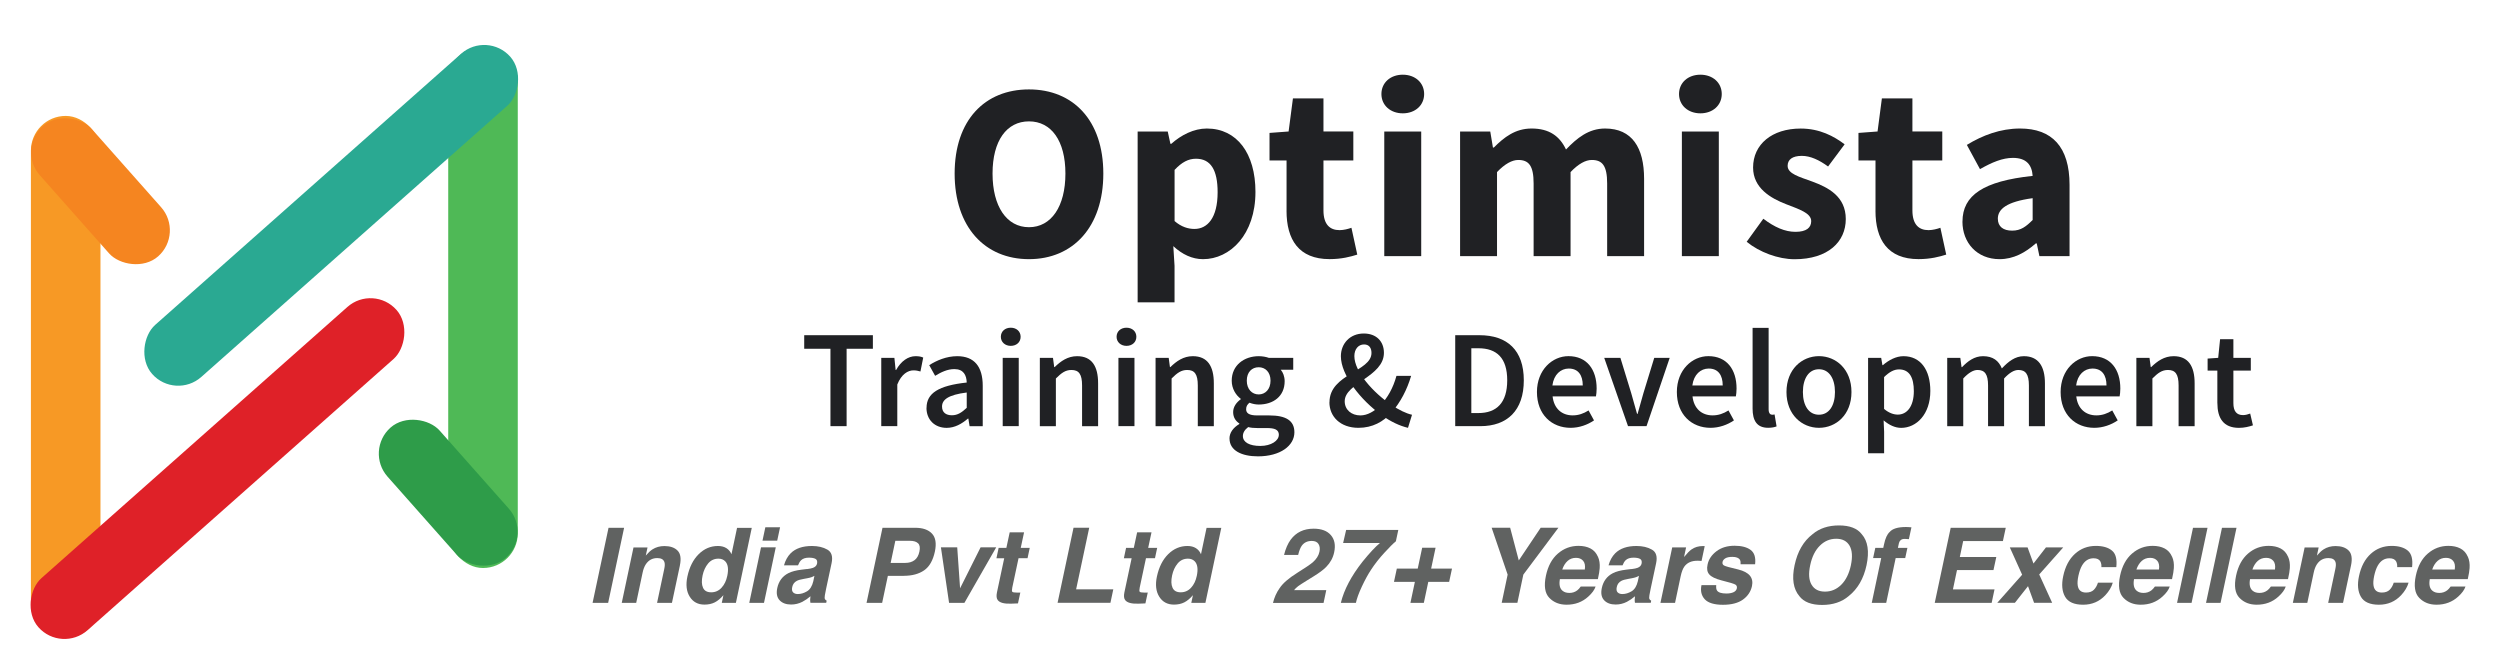 <?xml version="1.0" encoding="UTF-8"?><svg id="Layer_1" xmlns="http://www.w3.org/2000/svg" viewBox="0 0 647 174"><defs><style>.cls-1{fill:#2aa992;}.cls-2{fill:#f79925;}.cls-3{fill:#606261;}.cls-4{fill:#202124;}.cls-5{fill:#df2128;}.cls-6{fill:#f58520;}.cls-7{fill:#2e9c49;}.cls-8{fill:#4fb956;}</style></defs><rect class="cls-2" x="8" y="30" width="18" height="135" rx="9" ry="9"/><rect class="cls-6" x="17" y="26.97" width="18" height="45.03" rx="9" ry="9" transform="translate(-26.28 29.7) rotate(-41.55)"/><rect class="cls-5" x="47.29" y="59.36" width="18" height="123.82" rx="9" ry="9" transform="translate(109.7 -1.29) rotate(48.45)"/><rect class="cls-8" x="116" y="12" width="18" height="135" rx="9" ry="9" transform="translate(250 159) rotate(180)"/><rect class="cls-7" x="107" y="105" width="18" height="45.03" rx="9" ry="9" transform="translate(287.39 146) rotate(138.45)"/><rect class="cls-1" x="76.71" y="-6.18" width="18" height="123.82" rx="9" ry="9" transform="translate(100.86 156.84) rotate(-131.55)"/><path class="cls-4" d="M247.06,44.92c0-13.84,7.82-21.78,19.24-21.78s19.24,7.99,19.24,21.78-7.82,22.15-19.24,22.15-19.24-8.31-19.24-22.15ZM275.73,44.92c0-8.49-3.65-13.51-9.43-13.51s-9.43,5.01-9.43,13.51,3.65,13.88,9.43,13.88,9.43-5.38,9.43-13.88Z"/><path class="cls-4" d="M294.42,34.04h7.79l.69,3.17h.24c2.53-2.26,5.82-3.95,9.18-3.95,7.81,0,12.59,6.45,12.59,16.4,0,11.07-6.58,17.41-13.57,17.41-2.78,0-5.38-1.22-7.69-3.37l.32,5.1v9.45h-9.55v-44.22ZM315.12,49.76c0-5.79-1.79-8.68-5.6-8.68-1.96,0-3.65.88-5.54,2.89v13.24c1.74,1.51,3.53,2.04,5.14,2.04,3.33,0,6-2.81,6-9.49Z"/><path class="cls-4" d="M332.96,54.56v-13.03h-4.41v-7.13l4.94-.37,1.12-8.56h7.9v8.56h7.73v7.5h-7.73v12.91c0,3.66,1.66,5.12,4.17,5.12,1.06,0,2.22-.31,3.07-.61l1.51,6.94c-1.71.54-4.04,1.17-7.17,1.17-7.97,0-11.14-5.03-11.14-12.51Z"/><path class="cls-4" d="M357.51,24.33c0-2.93,2.33-5,5.53-5s5.53,2.07,5.53,5-2.33,5-5.53,5-5.53-2.09-5.53-5ZM358.25,34.04h9.56v32.25h-9.56v-32.25Z"/><path class="cls-4" d="M377.88,34.04h7.8l.69,4.14h.24c2.65-2.66,5.54-4.92,9.77-4.92,4.54,0,7.27,1.96,8.9,5.43,2.84-2.96,5.86-5.43,10.12-5.43,6.97,0,10.09,4.95,10.09,13.01v20.02h-9.56v-18.8c0-4.64-1.27-6.09-3.98-6.09-1.62,0-3.46,1.01-5.49,3.13v21.76h-9.56v-18.8c0-4.64-1.27-6.09-3.98-6.09-1.6,0-3.46,1.01-5.49,3.13v21.76h-9.56v-32.25Z"/><path class="cls-4" d="M434.53,24.33c0-2.93,2.33-5,5.53-5s5.53,2.07,5.53,5-2.33,5-5.53,5-5.53-2.09-5.53-5ZM435.27,34.04h9.56v32.25h-9.56v-32.25Z"/><path class="cls-4" d="M452.05,62.56l4.3-5.95c2.92,2.21,5.62,3.39,8.32,3.39,2.84,0,4.07-1.08,4.07-2.77,0-2.12-3.2-3.09-6.51-4.39-3.95-1.53-8.53-4.15-8.53-9.48,0-6,4.88-10.09,12.32-10.09,4.94,0,8.62,2,11.37,4.08l-4.28,5.74c-2.29-1.67-4.56-2.75-6.79-2.75-2.47,0-3.68.97-3.68,2.58,0,2.06,3.02,2.84,6.36,4.06,4.08,1.51,8.69,3.81,8.69,9.71s-4.6,10.4-13.25,10.4c-4.25,0-9.12-1.84-12.38-4.5Z"/><path class="cls-4" d="M485.38,54.56v-13.03h-4.41v-7.13l4.94-.37,1.12-8.56h7.9v8.56h7.73v7.5h-7.73v12.91c0,3.66,1.66,5.12,4.17,5.12,1.06,0,2.22-.31,3.07-.61l1.51,6.94c-1.71.54-4.04,1.17-7.17,1.17-7.97,0-11.14-5.03-11.14-12.51Z"/><path class="cls-4" d="M507.89,57.34c0-6.79,5.41-10.47,18.16-11.82-.19-2.82-1.6-4.66-5.1-4.66-2.71,0-5.4,1.14-8.53,2.91l-3.4-6.27c4.09-2.5,8.7-4.24,13.77-4.24,8.24,0,12.81,4.71,12.81,14.59v18.44h-7.8l-.69-3.3h-.24c-2.71,2.39-5.76,4.08-9.38,4.08-5.88,0-9.61-4.29-9.61-9.72ZM526.05,56.92v-5.63c-6.79.92-9.01,2.86-9.01,5.3,0,2.08,1.43,3.1,3.7,3.1s3.62-1.07,5.31-2.76Z"/><path class="cls-4" d="M214.93,90.26h-6.8v-3.51h17.77v3.51h-6.8v20.03h-4.18v-20.03Z"/><path class="cls-4" d="M228.07,92.61h3.4l.32,3.15h.12c1.26-2.3,3.13-3.58,5.02-3.58.9,0,1.47.12,2,.36l-.72,3.6c-.62-.17-1.08-.29-1.81-.29-1.41,0-3.11.96-4.18,3.66v10.78h-4.15v-17.68Z"/><path class="cls-4" d="M239.79,105.54c0-3.79,3.14-5.76,10.4-6.54-.06-1.9-.82-3.48-3.21-3.48-1.76,0-3.41.79-4.97,1.74l-1.53-2.76c1.94-1.22,4.45-2.32,7.26-2.32,4.42,0,6.59,2.72,6.59,7.65v10.47h-3.4l-.32-1.96h-.12c-1.58,1.35-3.4,2.39-5.49,2.39-3.1,0-5.23-2.1-5.23-5.18ZM250.19,105.55v-3.97c-4.79.6-6.39,1.86-6.39,3.64,0,1.56,1.07,2.25,2.55,2.25s2.53-.71,3.84-1.92Z"/><path class="cls-4" d="M259.02,87.16c0-1.4,1.09-2.35,2.56-2.35s2.56.95,2.56,2.35-1.09,2.35-2.56,2.35-2.56-.98-2.56-2.35ZM259.5,92.61h4.15v17.68h-4.15v-17.68Z"/><path class="cls-4" d="M269.11,92.61h3.4l.32,2.39h.12c1.58-1.54,3.38-2.82,5.8-2.82,3.79,0,5.44,2.56,5.44,7.03v11.09h-4.15v-10.55c0-2.91-.83-4-2.75-4-1.56,0-2.58.76-4.03,2.2v12.35h-4.15v-17.68Z"/><path class="cls-4" d="M288.97,87.16c0-1.4,1.09-2.35,2.56-2.35s2.56.95,2.56,2.35-1.09,2.35-2.56,2.35-2.56-.98-2.56-2.35ZM289.45,92.61h4.15v17.68h-4.15v-17.68Z"/><path class="cls-4" d="M299.06,92.61h3.4l.32,2.39h.12c1.58-1.54,3.38-2.82,5.8-2.82,3.79,0,5.44,2.56,5.44,7.03v11.09h-4.15v-10.55c0-2.91-.83-4-2.75-4-1.55,0-2.58.76-4.03,2.2v12.35h-4.15v-17.68Z"/><path class="cls-4" d="M318.19,113.5c0-1.49.92-2.79,2.55-3.77v-.14c-.91-.59-1.6-1.53-1.6-2.95s.94-2.58,1.96-3.3v-.14c-1.21-.89-2.33-2.58-2.33-4.67,0-4.06,3.28-6.35,6.98-6.35.98,0,1.9.17,2.62.43h6.32v3.08h-3.23c.58.66,1.01,1.76,1.01,2.97,0,3.93-2.98,6.03-6.72,6.03-.75,0-1.6-.16-2.39-.47-.53.45-.86.9-.86,1.69,0,.99.72,1.6,2.87,1.6h3.15c4.23,0,6.47,1.31,6.47,4.36,0,3.48-3.66,6.23-9.43,6.23-4.22,0-7.36-1.51-7.36-4.61ZM330.97,112.55c0-1.37-1.09-1.77-3.12-1.77h-2.43c-.95,0-1.71-.07-2.39-.25-.95.72-1.37,1.51-1.37,2.33,0,1.61,1.73,2.55,4.51,2.55s4.79-1.34,4.79-2.87ZM328.81,98.52c0-2.22-1.34-3.48-3.07-3.48s-3.07,1.25-3.07,3.48,1.37,3.56,3.07,3.56,3.07-1.31,3.07-3.56Z"/><path class="cls-4" d="M344.07,104.1c0-7.34,10.87-7.93,10.87-12.76,0-1.24-.57-2.2-1.92-2.2-1.48,0-2.51,1.22-2.51,3.02,0,4.06,4.96,9.53,9.62,12.65,1.91,1.28,3.76,2.19,5.3,2.53l-1.04,3.38c-2.12-.49-4.46-1.59-6.75-3.23-5.54-3.95-10.62-10.45-10.62-15.3,0-3.24,2.33-5.88,5.93-5.88,3.23,0,5.21,2.02,5.21,5,0,6.16-10.15,7.8-10.15,12.54,0,2.19,1.73,3.66,4.06,3.66,1.8,0,3.6-1.04,5.14-2.58,1.89-1.96,3.34-4.52,4.19-7.65h3.8c-1.05,3.53-2.69,6.76-5.12,9.55-2.1,2.32-4.88,3.89-8.51,3.89-4.7,0-7.52-2.92-7.52-6.62Z"/><path class="cls-4" d="M376.6,86.75h6.28c7.21,0,11.48,3.89,11.48,11.68s-4.26,11.86-11.26,11.86h-6.49v-23.54ZM382.61,106.9c4.74,0,7.46-2.69,7.46-8.48s-2.72-8.29-7.46-8.29h-1.83v16.77h1.83Z"/><path class="cls-4" d="M397.76,101.46c0-5.75,3.99-9.29,8.15-9.29,4.78,0,7.3,3.46,7.3,8.39,0,.79-.09,1.58-.18,2.02h-11.22c.35,3.14,2.36,4.92,5.21,4.92,1.51,0,2.81-.47,4.1-1.28l1.41,2.58c-1.68,1.14-3.82,1.92-6.06,1.92-4.88,0-8.71-3.43-8.71-9.26ZM409.62,99.76c0-2.72-1.21-4.38-3.63-4.38-2.06,0-3.87,1.54-4.23,4.38h7.86Z"/><path class="cls-4" d="M415.15,92.61h4.21l2.81,9.17c.49,1.74,1.01,3.56,1.5,5.33h.14c.49-1.77,1.01-3.58,1.5-5.33l2.81-9.17h4l-6,17.68h-4.79l-6.16-17.68Z"/><path class="cls-4" d="M433.97,101.46c0-5.75,3.99-9.29,8.15-9.29,4.78,0,7.3,3.46,7.3,8.39,0,.79-.09,1.58-.18,2.02h-11.22c.35,3.14,2.36,4.92,5.21,4.92,1.51,0,2.81-.47,4.1-1.28l1.41,2.58c-1.68,1.14-3.82,1.92-6.06,1.92-4.88,0-8.71-3.43-8.71-9.26ZM445.84,99.76c0-2.72-1.21-4.38-3.63-4.38-2.06,0-3.87,1.54-4.23,4.38h7.86Z"/><path class="cls-4" d="M453.57,105.74v-20.88h4.15v21.09c0,1.02.46,1.38.89,1.38.19,0,.33,0,.65-.07l.52,3.09c-.5.2-1.2.36-2.19.36-2.94,0-4.02-1.9-4.02-4.98Z"/><path class="cls-4" d="M462.34,101.46c0-5.89,4-9.29,8.41-9.29s8.41,3.4,8.41,9.29-4,9.26-8.41,9.26-8.41-3.4-8.41-9.26ZM474.89,101.46c0-3.54-1.55-5.9-4.15-5.9s-4.15,2.36-4.15,5.9,1.55,5.87,4.15,5.87,4.15-2.33,4.15-5.87Z"/><path class="cls-4" d="M483.45,92.61h3.4l.32,1.89h.12c1.49-1.28,3.38-2.32,5.33-2.32,4.42,0,6.95,3.54,6.95,9,0,6.05-3.61,9.55-7.54,9.55-1.57,0-3.11-.71-4.55-1.94l.13,2.94v5.57h-4.15v-24.68ZM495.3,101.22c0-3.53-1.15-5.62-3.84-5.62-1.28,0-2.49.65-3.86,1.99v8.24c1.27,1.08,2.52,1.47,3.54,1.47,2.36,0,4.16-2.07,4.16-6.08Z"/><path class="cls-4" d="M503.93,92.61h3.4l.32,2.41h.12c1.5-1.56,3.21-2.84,5.43-2.84,2.59,0,4.07,1.18,4.88,3.17,1.69-1.8,3.44-3.17,5.69-3.17,3.73,0,5.46,2.56,5.46,7.03v11.09h-4.15v-10.55c0-2.91-.86-4-2.72-4-1.12,0-2.33.72-3.7,2.2v12.35h-4.15v-10.55c0-2.91-.86-4-2.72-4-1.09,0-2.33.72-3.7,2.2v12.35h-4.15v-17.68Z"/><path class="cls-4" d="M533.29,101.46c0-5.75,3.99-9.29,8.15-9.29,4.78,0,7.3,3.46,7.3,8.39,0,.79-.09,1.58-.18,2.02h-11.22c.35,3.14,2.36,4.92,5.21,4.92,1.51,0,2.81-.47,4.1-1.28l1.41,2.58c-1.68,1.14-3.82,1.92-6.06,1.92-4.88,0-8.71-3.43-8.71-9.26ZM545.16,99.76c0-2.72-1.21-4.38-3.63-4.38-2.06,0-3.87,1.54-4.23,4.38h7.86Z"/><path class="cls-4" d="M552.89,92.61h3.4l.32,2.39h.12c1.58-1.54,3.38-2.82,5.8-2.82,3.79,0,5.44,2.56,5.44,7.03v11.09h-4.15v-10.55c0-2.91-.84-4-2.75-4-1.56,0-2.58.76-4.03,2.2v12.35h-4.15v-17.68Z"/><path class="cls-4" d="M573.85,104.33v-8.42h-2.52v-3.11l2.74-.19.49-4.82h3.44v4.82h4.51v3.3h-4.51v8.42c0,2.08.81,3.1,2.51,3.1.6,0,1.32-.2,1.84-.4l.71,3.05c-.96.32-2.2.65-3.61.65-4.08,0-5.59-2.58-5.59-6.39Z"/><path class="cls-3" d="M157.39,156.02h-4.03l4.13-19.43h4.03l-4.13,19.43Z"/><path class="cls-3" d="M175.96,146.34l-2.06,9.68h-3.85l1.85-8.74c.17-.76.19-1.34.07-1.74-.21-.74-.83-1.11-1.87-1.11-1.27,0-2.26.54-2.97,1.62-.37.57-.65,1.3-.83,2.19l-1.65,7.78h-3.74l3.04-14.34h3.63l-.45,2.1c.64-.74,1.21-1.27,1.71-1.59.9-.58,1.94-.87,3.12-.87,1.49,0,2.62.39,3.39,1.17.78.78.98,2.07.6,3.87Z"/><path class="cls-3" d="M189.3,143.47l1.45-6.86h3.81l-4.11,19.41h-3.65l.42-1.99c-.72.85-1.47,1.47-2.23,1.86-.77.39-1.66.58-2.68.58-1.68,0-2.95-.68-3.8-2.04-.86-1.36-1.06-3.1-.61-5.23.53-2.45,1.5-4.38,2.93-5.79,1.43-1.41,3.09-2.11,4.98-2.11.87,0,1.6.19,2.2.57.59.38,1.03.91,1.31,1.59ZM188.22,149.04c.37-1.76.19-3.01-.53-3.77-.45-.46-1.03-.69-1.75-.69-1.1,0-1.99.42-2.68,1.25-.69.83-1.17,1.86-1.43,3.09-.28,1.33-.25,2.39.11,3.18.35.8,1.06,1.19,2.12,1.19s1.96-.4,2.68-1.19c.73-.79,1.22-1.81,1.48-3.07Z"/><path class="cls-3" d="M196.96,141.65h3.81l-3.05,14.37h-3.81l3.04-14.37ZM201.14,139.93h-3.81l.74-3.47h3.81l-.74,3.47Z"/><path class="cls-3" d="M208.85,147.28c.72-.09,1.24-.2,1.57-.33.58-.23.92-.58,1.03-1.07.12-.59,0-1-.36-1.22-.36-.22-.94-.34-1.73-.34-.89,0-1.56.22-2.03.66-.33.33-.59.77-.8,1.32h-3.63c.35-1.26.92-2.29,1.71-3.1,1.27-1.27,3.11-1.9,5.52-1.9,1.57,0,2.91.31,4,.94,1.09.62,1.45,1.8,1.08,3.53l-1.41,6.59c-.1.46-.2,1.01-.32,1.66-.08.49-.08.83,0,1,.08.18.24.32.46.43l-.11.55h-4.09c-.05-.29-.08-.56-.07-.82,0-.25.03-.54.08-.87-.64.56-1.34,1.04-2.1,1.44-.91.46-1.88.7-2.9.7-1.3,0-2.3-.37-2.99-1.11-.69-.74-.89-1.79-.6-3.16.38-1.77,1.33-3.05,2.86-3.84.83-.43,2-.74,3.49-.92l1.31-.16ZM210.76,149.03c-.26.15-.53.27-.79.36-.26.09-.62.18-1.05.26l-.87.16c-.83.14-1.43.31-1.82.51-.65.34-1.05.88-1.2,1.6-.14.64-.06,1.1.23,1.39.29.29.7.43,1.21.43.81,0,1.6-.24,2.39-.71.78-.47,1.32-1.34,1.62-2.6l.29-1.4Z"/><path class="cls-3" d="M233.91,149.03h-4.13l-1.48,6.99h-4.04l4.13-19.43h8.46c1.95,0,3.4.5,4.34,1.5.95,1,1.2,2.55.76,4.65-.49,2.29-1.42,3.92-2.78,4.86s-3.12,1.42-5.27,1.42ZM235.49,139.96h-3.78l-1.21,5.72h3.78c.96,0,1.75-.23,2.39-.7.63-.46,1.05-1.2,1.27-2.21.22-1.01.11-1.73-.34-2.16-.44-.43-1.14-.65-2.1-.65Z"/><path class="cls-3" d="M253.79,141.65h4.03l-8.23,14.37h-3.97l-2.11-14.37h4.22l.74,10.6,5.31-10.6Z"/><path class="cls-3" d="M257.88,144.46l.57-2.68h2l.86-4.01h3.72l-.86,4.01h2.33l-.57,2.68h-2.33l-1.62,7.59c-.12.59-.12.96,0,1.1.12.14.56.22,1.33.22.11,0,.24,0,.36,0,.13,0,.26-.01.39-.02l-.61,2.81-1.79.07c-1.79.06-2.93-.25-3.44-.92-.33-.43-.4-1.09-.21-1.99l1.88-8.85h-2Z"/><path class="cls-3" d="M277.83,136.58h4.06l-3.39,15.94h9.62l-.74,3.49h-13.68l4.13-19.43Z"/><path class="cls-3" d="M290.86,144.46l.57-2.68h2l.86-4.01h3.72l-.86,4.01h2.33l-.57,2.68h-2.33l-1.62,7.59c-.12.59-.12.96,0,1.1.12.14.56.22,1.33.22.11,0,.24,0,.36,0,.13,0,.26-.01.39-.02l-.61,2.81-1.79.07c-1.79.06-2.93-.25-3.44-.92-.33-.43-.4-1.09-.21-1.99l1.88-8.85h-2Z"/><path class="cls-3" d="M310.81,143.47l1.45-6.86h3.81l-4.11,19.41h-3.65l.42-1.99c-.72.85-1.47,1.47-2.23,1.86-.77.39-1.66.58-2.68.58-1.68,0-2.95-.68-3.8-2.04-.86-1.36-1.06-3.1-.61-5.23.53-2.45,1.5-4.38,2.93-5.79,1.43-1.41,3.09-2.11,4.98-2.11.87,0,1.6.19,2.2.57.59.38,1.03.91,1.31,1.59ZM309.73,149.04c.37-1.76.19-3.01-.53-3.77-.45-.46-1.03-.69-1.75-.69-1.1,0-1.99.42-2.68,1.25-.69.83-1.17,1.86-1.43,3.09-.28,1.33-.25,2.39.11,3.18.35.8,1.06,1.19,2.12,1.19s1.96-.4,2.68-1.19c.73-.79,1.22-1.81,1.48-3.07Z"/><path class="cls-3" d="M331.14,152.26c.81-1.27,2.36-2.62,4.65-4.05,2-1.24,3.3-2.13,3.93-2.66.96-.83,1.54-1.75,1.75-2.74.18-.81.1-1.48-.24-2.02-.33-.54-.92-.8-1.75-.8-1.14,0-2.01.43-2.61,1.28-.34.49-.65,1.27-.91,2.35h-3.65c.4-1.62.98-2.94,1.71-3.94,1.41-1.91,3.39-2.86,5.95-2.86,2.02,0,3.51.56,4.47,1.68.96,1.12,1.24,2.6.84,4.45-.3,1.42-.98,2.67-2.06,3.77-.71.73-1.8,1.54-3.26,2.44l-1.73,1.07c-1.08.67-1.83,1.15-2.24,1.45s-.78.65-1.09,1.04h8.34l-.7,3.31h-13.09c.33-1.37.88-2.62,1.67-3.76Z"/><path class="cls-3" d="M361.25,140.09c-.68.55-1.67,1.54-2.97,2.96-1.31,1.42-2.46,2.88-3.45,4.4-.79,1.19-1.58,2.64-2.38,4.35-.8,1.71-1.31,3.12-1.54,4.22h-3.9c.83-3.43,2.72-6.99,5.64-10.69,1.86-2.29,3.36-3.89,4.48-4.8h-9.53l.78-3.38h13.5l-.63,2.94Z"/><path class="cls-3" d="M360.76,150.59l.74-3.44h5.41l1.15-5.4h3.47l-1.15,5.4h5.4l-.74,3.44h-5.4l-1.15,5.43h-3.47l1.15-5.43h-5.41Z"/><path class="cls-3" d="M398.72,136.58h4.6l-9.08,12.13-1.54,7.3h-4.06l1.54-7.3-4.14-12.13h4.79l2.23,8.46,5.67-8.46Z"/><path class="cls-3" d="M413.54,144.06c.39.85.54,1.84.46,2.97-.04.66-.19,1.61-.47,2.85h-9.83c-.26,1.44-.02,2.45.71,3.03.44.36,1.02.54,1.75.54.77,0,1.45-.22,2.03-.66.31-.24.61-.57.91-.99h3.84c-.28.85-.91,1.72-1.89,2.6-1.53,1.4-3.4,2.1-5.62,2.1-1.83,0-3.32-.59-4.46-1.77-1.15-1.18-1.44-3.09-.88-5.75.53-2.49,1.56-4.39,3.1-5.72,1.54-1.33,3.32-1.99,5.33-1.99,1.2,0,2.23.22,3.09.67.87.45,1.5,1.16,1.92,2.12ZM404.31,147.4h5.84c.15-.99,0-1.75-.43-2.26-.44-.51-1.05-.77-1.85-.77-.87,0-1.6.27-2.2.82-.59.54-1.05,1.28-1.36,2.21Z"/><path class="cls-3" d="M422.24,147.28c.72-.09,1.24-.2,1.57-.33.58-.23.92-.58,1.03-1.07.12-.59,0-1-.36-1.22-.36-.22-.94-.34-1.73-.34-.89,0-1.56.22-2.03.66-.33.33-.59.77-.8,1.32h-3.63c.35-1.26.92-2.29,1.71-3.1,1.27-1.27,3.11-1.9,5.52-1.9,1.57,0,2.91.31,4,.94,1.09.62,1.45,1.8,1.08,3.53l-1.41,6.59c-.1.46-.2,1.01-.32,1.66-.08.49-.08.83,0,1,.08.18.24.32.46.43l-.11.55h-4.09c-.05-.29-.08-.56-.07-.82,0-.25.03-.54.08-.87-.64.56-1.34,1.04-2.1,1.44-.91.46-1.88.7-2.9.7-1.3,0-2.3-.37-2.99-1.11-.69-.74-.89-1.79-.6-3.16.38-1.77,1.33-3.05,2.86-3.84.83-.43,2-.74,3.49-.92l1.31-.16ZM424.15,149.03c-.26.15-.53.27-.79.36-.26.09-.62.18-1.05.26l-.87.16c-.83.14-1.43.31-1.82.51-.65.34-1.05.88-1.2,1.6-.14.64-.06,1.1.23,1.39.29.29.7.43,1.21.43.81,0,1.6-.24,2.39-.71.78-.47,1.32-1.34,1.62-2.6l.29-1.4Z"/><path class="cls-3" d="M441.18,141.33l-.82,3.85c-.23-.03-.44-.04-.62-.05s-.33-.01-.45-.01c-1.51,0-2.63.49-3.36,1.48-.41.55-.73,1.41-.98,2.56l-1.45,6.87h-3.78l3.05-14.37h3.59l-.53,2.5c.78-.96,1.42-1.61,1.92-1.96.83-.59,1.82-.88,2.94-.88.07,0,.13,0,.18,0,.05,0,.15.01.31.02Z"/><path class="cls-3" d="M444.16,151.43c-.06.67.01,1.14.22,1.42.35.5,1.16.75,2.41.75.74,0,1.35-.11,1.83-.33s.77-.55.87-.99c.09-.42-.02-.74-.33-.96s-1.53-.6-3.68-1.13c-1.54-.4-2.58-.91-3.11-1.52-.55-.6-.7-1.46-.45-2.58.28-1.33,1.04-2.47,2.29-3.42,1.24-.95,2.81-1.43,4.7-1.43,1.79,0,3.18.36,4.15,1.08s1.36,1.95,1.16,3.71h-3.76c.04-.48-.01-.87-.17-1.15-.31-.51-.96-.76-1.95-.76-.82,0-1.43.13-1.83.38-.4.25-.63.55-.71.9-.1.43.02.74.36.94.32.2,1.55.55,3.69,1.04,1.41.35,2.42.88,3.02,1.6.59.72.77,1.62.54,2.7-.31,1.42-1.08,2.59-2.33,3.49-1.25.9-2.98,1.35-5.19,1.35s-3.83-.48-4.7-1.43c-.87-.95-1.16-2.17-.85-3.65h3.81Z"/><path class="cls-3" d="M478.41,154.29c-1.78,1.51-4.07,2.27-6.84,2.27s-4.74-.76-5.89-2.27c-1.57-1.85-1.99-4.53-1.24-8.02.76-3.56,2.31-6.23,4.65-8.02,1.78-1.51,4.07-2.27,6.84-2.27s4.74.76,5.89,2.27c1.58,1.78,1.99,4.46,1.24,8.02-.75,3.49-2.3,6.16-4.65,8.02ZM479.01,146.28c.46-2.18.34-3.87-.35-5.06-.69-1.19-1.84-1.79-3.45-1.79s-3.02.59-4.22,1.78c-1.21,1.19-2.05,2.87-2.51,5.06-.47,2.19-.35,3.88.36,5.06.7,1.19,1.86,1.78,3.47,1.78s3.01-.59,4.21-1.78c1.2-1.19,2.03-2.88,2.5-5.06Z"/><path class="cls-3" d="M494.68,136.47l-.66,3.06c-.2-.03-.55-.05-1.04-.06-.49-.01-.86.1-1.1.33-.24.23-.39.49-.44.77-.06.28-.15.69-.26,1.21h2.46l-.57,2.65h-2.47l-2.45,11.59h-3.74l2.45-11.59h-2.1l.57-2.65h2.06l.2-.92c.32-1.54.81-2.6,1.45-3.18.73-.86,2.14-1.29,4.22-1.29.24,0,.45,0,.64.02.19.01.45.03.78.06Z"/><path class="cls-3" d="M518.35,140.03h-10.28l-.87,4.13h9.44l-.73,3.38h-9.44l-1.05,5h10.76l-.74,3.49h-14.73l4.13-19.43h14.25l-.74,3.44Z"/><path class="cls-3" d="M516.88,156.02l6.45-7.28-3.19-7.07h4.6l1.52,4.17,3.23-4.17h4.47l-6.21,7,3.35,7.34h-4.68l-1.57-4.31-3.4,4.31h-4.56Z"/><path class="cls-3" d="M543.84,146.8c.04-.54-.04-1.02-.24-1.45-.3-.58-.89-.87-1.78-.87-1.27,0-2.26.63-2.99,1.88-.39.67-.7,1.56-.94,2.66-.22,1.05-.28,1.9-.17,2.54.19,1.2.91,1.79,2.15,1.79.88,0,1.55-.24,2.02-.71.47-.47.82-1.09,1.06-1.85h3.84c-.33,1.14-.97,2.22-1.92,3.24-1.53,1.64-3.45,2.47-5.76,2.47s-3.87-.69-4.66-2.06c-.79-1.37-.96-3.15-.49-5.34.52-2.47,1.53-4.39,3.03-5.76,1.5-1.37,3.31-2.06,5.42-2.06,1.8,0,3.19.4,4.17,1.21.98.81,1.35,2.24,1.12,4.29h-3.85Z"/><path class="cls-3" d="M562.13,144.06c.39.85.54,1.84.46,2.97-.04.66-.19,1.61-.47,2.85h-9.83c-.26,1.44-.02,2.45.71,3.03.44.36,1.02.54,1.75.54.77,0,1.45-.22,2.03-.66.31-.24.61-.57.91-.99h3.84c-.28.85-.91,1.72-1.89,2.6-1.53,1.4-3.4,2.1-5.62,2.1-1.83,0-3.32-.59-4.46-1.77-1.15-1.18-1.44-3.09-.88-5.75.53-2.49,1.56-4.39,3.1-5.72,1.54-1.33,3.32-1.99,5.33-1.99,1.2,0,2.23.22,3.09.67.87.45,1.5,1.16,1.92,2.12ZM552.9,147.4h5.84c.15-.99,0-1.75-.43-2.26-.44-.51-1.05-.77-1.85-.77-.87,0-1.6.27-2.2.82-.59.54-1.05,1.28-1.36,2.21Z"/><path class="cls-3" d="M567.18,156.02h-3.76l4.13-19.43h3.76l-4.13,19.43Z"/><path class="cls-3" d="M574.68,156.02h-3.76l4.13-19.43h3.76l-4.13,19.43Z"/><path class="cls-3" d="M592.15,144.06c.39.85.54,1.84.46,2.97-.04.66-.19,1.61-.47,2.85h-9.83c-.26,1.44-.02,2.45.71,3.03.44.36,1.02.54,1.75.54.77,0,1.45-.22,2.03-.66.31-.24.61-.57.91-.99h3.84c-.28.85-.91,1.72-1.89,2.6-1.53,1.4-3.4,2.1-5.62,2.1-1.83,0-3.32-.59-4.46-1.77-1.15-1.18-1.44-3.09-.88-5.75.53-2.49,1.56-4.39,3.1-5.72,1.54-1.33,3.32-1.99,5.33-1.99,1.2,0,2.23.22,3.09.67.87.45,1.5,1.16,1.92,2.12ZM582.92,147.4h5.84c.15-.99,0-1.75-.43-2.26-.44-.51-1.05-.77-1.85-.77-.87,0-1.6.27-2.2.82-.59.54-1.05,1.28-1.36,2.21Z"/><path class="cls-3" d="M608.44,146.34l-2.06,9.68h-3.85l1.85-8.74c.17-.76.19-1.34.07-1.74-.21-.74-.83-1.11-1.87-1.11-1.27,0-2.26.54-2.97,1.62-.37.57-.65,1.3-.83,2.19l-1.65,7.78h-3.74l3.05-14.34h3.63l-.45,2.1c.64-.74,1.21-1.27,1.71-1.59.9-.58,1.94-.87,3.12-.87,1.49,0,2.62.39,3.39,1.17.78.78.98,2.07.6,3.87Z"/><path class="cls-3" d="M620.39,146.8c.04-.54-.04-1.02-.24-1.45-.3-.58-.89-.87-1.78-.87-1.27,0-2.26.63-2.99,1.88-.39.67-.7,1.56-.94,2.66-.22,1.05-.28,1.9-.17,2.54.19,1.2.91,1.79,2.15,1.79.88,0,1.55-.24,2.02-.71.47-.47.82-1.09,1.06-1.85h3.84c-.33,1.14-.97,2.22-1.92,3.24-1.53,1.64-3.45,2.47-5.76,2.47s-3.87-.69-4.66-2.06c-.79-1.37-.96-3.15-.49-5.34.52-2.47,1.53-4.39,3.03-5.76,1.5-1.37,3.31-2.06,5.42-2.06,1.8,0,3.19.4,4.17,1.21.98.81,1.35,2.24,1.12,4.29h-3.85Z"/><path class="cls-3" d="M638.67,144.06c.39.85.54,1.84.46,2.97-.04.66-.19,1.61-.47,2.85h-9.83c-.26,1.44-.02,2.45.71,3.03.44.36,1.02.54,1.75.54.77,0,1.45-.22,2.03-.66.31-.24.61-.57.91-.99h3.84c-.28.85-.91,1.72-1.89,2.6-1.53,1.4-3.4,2.1-5.62,2.1-1.83,0-3.32-.59-4.46-1.77-1.15-1.18-1.44-3.09-.88-5.75.53-2.49,1.56-4.39,3.1-5.72,1.54-1.33,3.32-1.99,5.33-1.99,1.2,0,2.23.22,3.09.67.87.45,1.5,1.16,1.92,2.12ZM629.45,147.4h5.84c.15-.99,0-1.75-.43-2.26-.44-.51-1.05-.77-1.85-.77-.87,0-1.6.27-2.2.82-.59.54-1.05,1.28-1.36,2.21Z"/></svg>